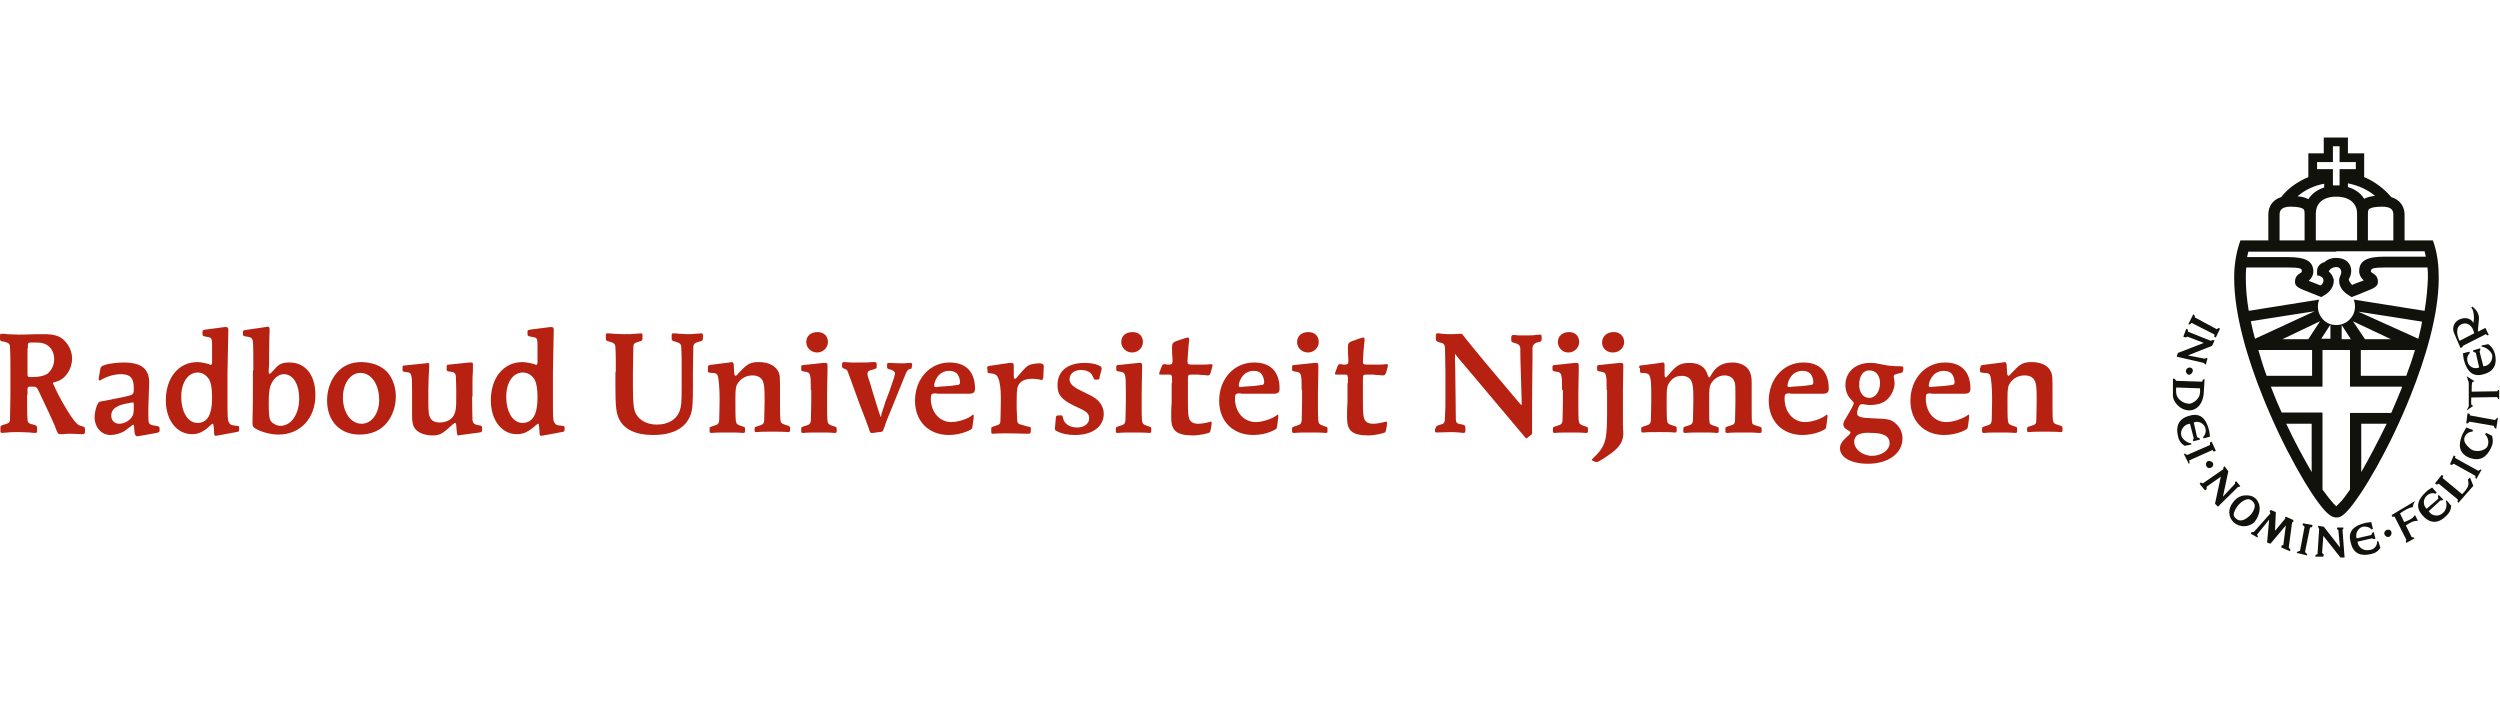 <?xml version="1.0" encoding="utf-8"?>
<!-- Generator: Adobe Illustrator 22.1.0, SVG Export Plug-In . SVG Version: 6.00 Build 0)  -->
<!DOCTYPE svg PUBLIC "-//W3C//DTD SVG 1.1//EN" "http://www.w3.org/Graphics/SVG/1.1/DTD/svg11.dtd">
<svg version="1.1" xmlns="http://www.w3.org/2000/svg" xmlns:xlink="http://www.w3.org/1999/xlink" x="0px" y="0px"
	 viewBox="0 0 600 169" style="enable-background:new 0 0 600 169;" xml:space="preserve">
<style type="text/css">
	.st0{fill:#2D3D50;}
	.st1{fill:#EA3E3F;}
	.st2{fill:#D9DDDE;}
	.st3{fill:#6EBDDC;}
	.st4{fill:#04426B;}
	.st5{fill:#E6007C;}
	.st6{fill:#D50057;}
	.st7{fill:#676C72;}
	.st8{fill:#00999B;}
	.st9{fill:#98C320;}
	.st10{fill:#B62112;}
	.st11{fill:#12120D;}
</style>
<g id="Laag_1">
	<g>
		<g>
			<path class="st10" d="M6.5,94.8c0,1.8,0,4.7,0.1,5.8c0,0.8,0.3,1.1,1.4,1.3c0.7,0.2,0.9,0.3,0.9,0.8v0.7c0,0.4-0.1,0.5-0.4,0.5
				c-0.2,0-0.8,0-1.3-0.1c-0.6,0-1.6-0.1-2.6-0.1c-1.2,0-2.1,0-2.7,0.1c-0.6,0-1.1,0.1-1.3,0.1c-0.4,0-0.5-0.1-0.5-0.5v-0.7
				c0-0.5,0.1-0.6,0.9-0.8c1.1-0.3,1.4-0.5,1.4-1.3c0-1.3,0.1-3.7,0.1-5.8v-5.5c0-2.1,0-4.5-0.1-5.9c0-0.9-0.3-1.1-1.4-1.4
				C0.1,81.9,0,81.8,0,81.3v-0.7c0-0.4,0.1-0.5,0.4-0.5c0.3,0,0.8,0,1.4,0.1c0.6,0,1.4,0.1,2.4,0.1c1.7,0,1.7,0,4.7-0.1
				c0.7,0,1.3,0,1.8,0c2.3,0,3.9,0.5,4.9,1.7c1,1,1.7,2.6,1.7,4.1c0,2.6-1.6,5-3.8,5.6c-0.7,0.2-0.8,0.2-0.8,0.4c0,0,0,0.1,0.1,0.2
				c0.2,0.4,0.4,0.8,0.5,1.1c0.7,1.6,2.9,5.5,4.1,7.1c0.9,1.3,1.4,1.7,2.3,1.9c0.6,0.2,0.7,0.2,0.7,0.8v0.6c0,0.3-0.2,0.5-0.5,0.5
				h-0.3c-0.7,0-1.9-0.1-2.7-0.1c-0.5,0-1.2,0-1.9,0.1h-0.5c-0.6,0-0.6,0-1.4-2.1c-0.3-0.8-2.5-5.5-3.7-8c-0.6-1.2-0.7-1.3-1.5-1.3
				H7.7c-0.1,0-0.2,0-0.2,0l-0.5,0c-0.2,0-0.4,0.2-0.4,0.6V94.8 M6.6,83.6l0,4v1.2l0,0.9c0,0.7,0.1,0.8,0.7,0.8
				c2.2,0,3.4-0.3,4.2-0.9c0.9-0.8,1.5-2,1.5-3.4c0-1.9-1-3.3-2.6-3.8c-0.7-0.2-1.6-0.2-2.8-0.2c-0.7,0-0.9,0.1-0.9,0.5V83.6z"/>
			<path class="st10" d="M24,89c0.1-0.9,0.3-1.2,1.4-1.5c1.2-0.3,3-0.5,4.3-0.5c4.2,0,6.1,1.5,6.1,4.8L35.6,98c0,3.4,0,3.4,0.4,3.8
				c0.3,0.2,0.6,0.3,1.4,0.4c0.7,0.1,0.9,0.2,0.9,0.6v0.5c0,0.4-0.1,0.4-0.7,0.6l-3.9,0.7c-0.2,0-0.5,0.1-0.7,0.1
				c-0.3,0-0.5-0.1-0.6-0.5c-0.1-0.2-0.2-1.1-0.2-1.4c0-0.6-0.1-0.9-0.2-0.9c0,0-0.1,0.1-0.2,0.1c-0.2,0.2-1.6,1.2-2,1.5
				c-0.9,0.5-2.1,0.9-3.3,0.9c-2.1,0-3.8-1.8-3.8-4.3c0-1.1,0.4-2.6,0.8-3.3c0.3-0.4,0.3-0.4,2.1-0.7l4.4-0.9
				c1.9-0.4,2.1-0.6,2.1-1.6V93c0-2.3-0.9-3.2-3.1-3.2c-1.4,0-3.3,0.5-4.6,1.3c-0.3,0.2-0.4,0.2-0.5,0.2c-0.2,0-0.2-0.1-0.2-0.4
				v-0.2L24,89 M32.1,97.1c0-0.5,0-0.5-0.3-0.5c-0.1,0-0.1,0-0.2,0l-0.4,0.1c-1.8,0.3-2.4,0.5-3.1,0.9c-1,0.5-1.4,1.3-1.4,2.2
				c0,1.1,0.8,1.9,1.9,1.9c1,0,2.1-0.5,2.8-1.3c0.5-0.5,0.7-1.1,0.7-2.3V97.1z"/>
			<path class="st10" d="M53.9,78.5c0.2,0,0.3,0,0.4,0c0.3,0,0.5,0.2,0.5,0.6l-0.2,10.3v6c0,4.3,0,5.5,0.3,5.9
				c0.3,0.6,0.5,0.8,2,0.9c0.3,0,0.5,0.1,0.5,0.4v0.6c0,0.3-0.1,0.4-0.7,0.5l-4.3,0.8c-0.3,0-0.5,0.1-0.6,0.1
				c-0.3,0-0.4-0.2-0.4-0.6l-0.1-1.5c-0.1-0.8-0.1-0.8-0.3-0.8c0,0-0.2,0.1-0.3,0.2c-0.3,0.3-1.1,1-1.7,1.4c-1,0.7-1.9,0.9-2.9,0.9
				c-3.7,0-6.3-3.4-6.3-8.1c0-5.5,3.1-9.2,7.6-9.2c0.9,0,2.6,0.4,3,0.6c0.1,0.1,0.2,0.1,0.2,0.1c0.1,0,0.3-0.3,0.3-0.5
				c0,0,0,0,0-0.6l0-3.6c0-1.8-0.1-1.9-1.5-2.1c-0.6-0.1-0.8-0.2-0.8-0.6v-0.6c0-0.3,0.1-0.4,0.7-0.5L53.9,78.5 M43.5,95.2
				c0,3.7,1.6,6.3,3.9,6.3c2.4,0,3.5-2,3.5-6c0-2.1-0.2-3.5-0.7-4.4c-0.6-1-1.6-1.7-2.7-1.7C45.1,89.4,43.5,91.8,43.5,95.2"/>
			<path class="st10" d="M60.8,88.9c0-2.9,0-6.3-0.1-6.9c-0.1-0.8-0.4-1.1-1.4-1.2c-0.8-0.1-1-0.2-1-0.6v-0.5c0-0.3,0.1-0.4,0.6-0.5
				l4.8-0.7l0.6-0.1c0.2,0,0.4,0.2,0.4,0.6c0,0.1,0,0.3,0,0.5c0,0.8-0.1,1.8-0.1,4.5c0,2.1,0,3.7-0.1,4.7l0,0.6v0.2
				c0,0.1,0.1,0.2,0.2,0.2c0.2,0,0.6-0.4,1.3-1.2c1-1.2,1.8-1.5,3.5-1.5c3.8,0,6.2,3,6.2,7.8c0,5.6-3.6,9.5-8.9,9.5
				c-1.8,0-4.1-0.6-5.6-1.5c-0.4-0.3-0.6-0.5-0.6-1.1v-0.4c0.1-2.9,0.1-6.4,0.1-10.6V88.9 M65,92.4c-0.4,0.9-0.5,2.3-0.5,4.4
				c0,2.5,0.1,3.5,0.4,4.1c0.4,0.7,1.5,1.3,2.4,1.3c2.6,0,4.5-2.8,4.5-6.5c0-3.6-1.5-5.9-3.7-5.9C66.9,89.8,65.6,90.8,65,92.4"/>
			<path class="st10" d="M93.8,90.5c0.8,1.4,1.2,3,1.2,4.7c0,2.3-0.8,4.6-2.1,6.2c-1.5,1.9-3.8,2.9-6.6,2.9c-4.7,0-7.8-3.2-7.8-8.2
				c0-2.6,0.9-5,2.4-6.7c1.5-1.7,3.4-2.5,6-2.5C90,87,92.5,88.2,93.8,90.5 M82.3,95.4c0,3.6,1.9,6.3,4.5,6.3c2.4,0,4.2-2.5,4.2-5.7
				c0-3.8-1.9-6.5-4.5-6.5C84.1,89.5,82.3,92,82.3,95.4"/>
			<path class="st10" d="M113.3,95.2c0,3.1,0.1,5,0.1,5.6c0.1,0.9,0.5,1.1,1.7,1.3c0.5,0.1,0.6,0.2,0.6,0.6v0.5
				c0,0.4-0.1,0.5-0.6,0.6l-4.5,0.6c-0.2,0-0.4,0.1-0.5,0.1c-0.4,0-0.4,0-0.6-2.3c0-0.5-0.1-0.7-0.3-0.7c-0.1,0-0.3,0.1-0.7,0.5
				c-2.3,2.1-2.9,2.5-4.7,2.5c-1.3,0-2.5-0.3-3.4-0.9c-1.1-0.7-1.5-1.8-1.5-3.7c0-0.3,0-0.9,0-1.5v-1.7v-3c0-4-0.1-4.3-1.4-4.4
				c-0.8-0.1-0.9-0.2-0.9-0.5v-0.6c0-0.4,0.1-0.5,0.6-0.5l4.9-0.5c0.3,0,0.6-0.1,0.6-0.1c0.2,0,0.3,0.1,0.3,0.4c0,0.2,0,0.4,0,0.7
				c-0.1,1.6-0.2,3.8-0.2,5.4v2.6c0,3,0.1,3.5,0.6,4.3c0.4,0.6,1.1,0.9,2.1,0.9c1.6,0,3-0.7,3.5-1.9c0.4-0.8,0.5-1.6,0.5-4.2v-1.7
				c0-1.3-0.1-3.1-0.1-3.4c-0.1-0.6-0.4-0.9-1.3-1c-0.8-0.1-0.9-0.2-0.9-0.5V88c0-0.4,0.1-0.5,0.6-0.5l4.8-0.5c0.2,0,0.4,0,0.5,0
				c0.3,0,0.4,0.1,0.4,0.4l0,0.9c0,0.9,0,0.9-0.1,2.4c0,0.6,0,1.4,0,2.2V95.2"/>
			<path class="st10" d="M132,78.5c0.2,0,0.3,0,0.4,0c0.3,0,0.5,0.2,0.5,0.6l-0.2,10.3v6c0,4.3,0,5.5,0.3,5.9c0.3,0.6,0.5,0.8,2,0.9
				c0.3,0,0.5,0.1,0.5,0.4v0.6c0,0.3-0.1,0.4-0.7,0.5l-4.3,0.8c-0.3,0-0.5,0.1-0.6,0.1c-0.3,0-0.4-0.2-0.4-0.6l-0.1-1.5
				c-0.1-0.8-0.1-0.8-0.3-0.8c0,0-0.2,0.1-0.3,0.2c-0.3,0.3-1.2,1-1.8,1.4c-1,0.7-1.9,0.9-3,0.9c-3.6,0-6.2-3.4-6.2-8.1
				c0-5.5,3.1-9.2,7.6-9.2c0.9,0,2.7,0.4,3.1,0.6c0.1,0.1,0.2,0.1,0.2,0.1c0.1,0,0.3-0.3,0.3-0.5c0,0,0,0,0-0.6l0-3.6
				c0-1.8-0.1-1.9-1.6-2.1c-0.6-0.1-0.8-0.2-0.8-0.6v-0.6c0-0.3,0.1-0.4,0.7-0.5L132,78.5 M121.5,95.2c0,3.7,1.6,6.3,3.9,6.3
				c2.4,0,3.6-2,3.6-6c0-2.1-0.2-3.5-0.7-4.4c-0.6-1-1.6-1.7-2.8-1.7C123.1,89.4,121.5,91.8,121.5,95.2"/>
			<path class="st10" d="M147.8,89.3c0-2.1,0-4.5-0.1-5.9c0-0.8-0.3-1.1-1.4-1.4c-0.8-0.2-0.9-0.3-0.9-0.8v-0.7
				c0-0.4,0.1-0.5,0.4-0.5c0.2,0,0.8,0,1.4,0.1c0.6,0,1.6,0.1,2.6,0.1c1.2,0,2,0,2.7-0.1c0.5,0,1.1-0.1,1.3-0.1
				c0.3,0,0.4,0.1,0.4,0.5v0.7c0,0.5-0.1,0.6-0.9,0.8c-1.1,0.3-1.3,0.5-1.3,1.4c0,1.1-0.1,4.1-0.1,5.9v3.6c0,3.9,0.2,5.4,0.7,6.4
				c0.9,1.6,2.7,2.6,5,2.6c2.8,0,4.7-1.2,5.5-3.2c0.4-1.3,0.5-1.7,0.5-6v-3.4c0-2,0-4.6-0.1-5.9c0-0.8-0.3-1.1-1.4-1.4
				c-0.8-0.2-0.9-0.3-0.9-0.8v-0.7c0-0.4,0.1-0.5,0.4-0.5c0.2,0,0.8,0,1.4,0.1c0.6,0,1.3,0.1,1.9,0.1c0.7,0,1.3,0,2-0.1
				c0.6,0,1.1-0.1,1.4-0.1c0.3,0,0.4,0.1,0.4,0.5v0.7c0,0.5-0.1,0.6-0.9,0.8c-1.1,0.3-1.4,0.5-1.4,1.4c0,1.1-0.1,4-0.1,5.9v3.3
				c0,4-0.1,5-0.3,6.1c-0.9,3.7-4,5.7-9.3,5.7c-4,0-6.9-1.3-8.1-3.8c-0.7-1.4-0.9-3-0.9-7.9V89.3"/>
			<path class="st10" d="M169.9,88.3c0-0.5,0.1-0.6,0.4-0.7l4.7-0.6c0.3,0,0.5-0.1,0.6-0.1c0.3,0,0.4,0.2,0.5,0.6
				c0,0.3,0.1,1.9,0.1,2c0,0.4,0.2,0.7,0.3,0.7c0.1,0,0.2-0.1,0.4-0.2l0.3-0.4l0.6-0.6c1.6-1.7,2.4-2.1,4.3-2.1
				c2.4,0,4.1,0.9,4.8,2.5c0.3,0.8,0.3,0.8,0.3,5.7v1.1c0,2,0,3.9,0.1,4.6c0.1,0.7,0.3,0.9,1.3,1.2c1,0.3,1,0.3,1,0.8v0.5
				c0,0.3-0.1,0.4-0.4,0.4H189c-0.9-0.1-2.4-0.1-3.6-0.1c-1.3,0-2.8,0-3.7,0.1h-0.2c-0.3,0-0.4-0.1-0.4-0.4V103c0-0.5,0-0.5,1-0.8
				c1-0.3,1.2-0.5,1.3-1.2c0-0.8,0.1-2.6,0.1-4.6v-1.1c0-2.1-0.1-3-0.4-3.8c-0.4-0.9-1.3-1.4-2.5-1.4c-1.4,0-2.6,0.6-3.4,1.7
				c-0.6,0.8-0.7,1.5-0.7,3.7v0.9c0,2,0,3.8,0.1,4.6c0.1,0.7,0.3,0.9,1.2,1.2c1,0.3,1,0.3,1,0.8v0.5c0,0.3-0.1,0.4-0.4,0.4h-0.2
				c-0.9-0.1-2.3-0.1-3.6-0.1c-1.3,0-2.9,0-3.7,0.1h-0.2c-0.3,0-0.4-0.1-0.4-0.4V103c0-0.5,0-0.5,1-0.8c1-0.3,1.2-0.5,1.3-1.2
				c0-0.7,0.1-2.5,0.1-4.6v-1.2c0-1.7-0.2-4.3-0.4-4.9c-0.2-0.6-0.5-0.8-1.5-0.8c-0.8-0.1-0.9-0.1-0.9-0.4V88.3"/>
			<path class="st10" d="M194.6,93.6c0-4-0.1-4.2-1.4-4.4c-0.8-0.1-0.9-0.2-0.9-0.5v-0.6c0-0.4,0.1-0.5,0.6-0.5l4.7-0.5l0.3,0
				c0.1,0,0.2,0,0.3,0c0.3,0,0.4,0.2,0.4,0.6c0,0.1,0,0.1,0,1.3c0,0.6-0.1,3.9-0.1,5.7v1.7c0,2,0,3.8,0.1,4.6
				c0.1,0.7,0.3,0.9,1.2,1.2c1,0.3,1,0.3,1,0.8v0.5c0,0.3-0.1,0.4-0.4,0.4h-0.2c-0.9-0.1-2.4-0.1-3.6-0.1c-1.3,0-2.8,0-3.7,0.1h-0.2
				c-0.3,0-0.4-0.1-0.4-0.4V103c0-0.5,0-0.5,1-0.8c1-0.3,1.2-0.5,1.3-1.2c0-0.9,0.1-2.4,0.1-4.6V93.6 M198.7,82.1
				c0,1.4-1.2,2.5-2.6,2.5c-1.4,0-2.6-1.1-2.6-2.5c0-1.5,1.1-2.4,2.7-2.4C197.7,79.7,198.7,80.6,198.7,82.1"/>
			<path class="st10" d="M218.8,88c0,0.5,0,0.5-0.6,0.6c-0.4,0.2-0.6,0.5-1.2,2c-0.4,1-0.4,1-3.2,7.9c-1.1,2.6-1.3,3.3-1.5,3.9
				c-0.3,0.8-0.3,0.8-0.4,1c-0.1,0.2-0.2,0.2-0.7,0.3c-0.3,0-0.4,0-1.6,0.2c-0.1,0-0.3,0-0.4,0c-0.3,0-0.4,0-0.7-1.1
				c-0.4-1.2-0.7-1.9-2.3-6.1c-1.6-4.4-2.2-6.1-2.7-7.4c-0.2-0.6-0.3-0.6-1.1-0.9c-0.2-0.1-0.3-0.3-0.3-0.5v-0.6
				c0-0.3,0.1-0.4,0.6-0.4c0.1,0,0.1,0,1.6,0.1c0.3,0,0.9,0,1.7,0c1.6,0,2.5,0,3.5-0.1h0.4c0.3,0,0.5,0.1,0.5,0.4V88
				c0,0.4,0,0.4-0.9,0.7c-1,0.2-1.3,0.5-1.3,1c0,0.2,0,0.4,0.1,0.7c0.2,0.5,0.3,1,0.5,1.5l0.8,2.7c1,3.3,1.7,5.5,1.8,5.5
				c0,0,0.1-0.2,0.1-0.4l0.1-0.5l0.3-0.9c0.2-0.5,0.4-1.2,0.6-1.9l1-2.6c1-2.9,1.3-3.8,1.3-4.2c0-0.4-0.5-0.8-1.4-1
				c-0.4-0.1-0.5-0.2-0.5-0.5v-0.6c0-0.3,0.1-0.4,0.4-0.4c0.1,0,0.2,0,0.4,0c0.4,0,1.8,0.1,2.4,0.1c0.6,0,1.4,0,2.1-0.1h0.3
				c0.3,0,0.4,0.1,0.4,0.4V88"/>
			<path class="st10" d="M224.8,94.4c-1.2,0-1.4,0.1-1.4,1.3c0,3.2,2.1,5.6,4.9,5.6c1.7,0,4.1-0.8,5.1-1.7c0.1-0.1,0.1-0.1,0.1-0.1
				c0.1,0,0.2,0.1,0.2,0.3c0,0.5-0.3,2.7-0.4,3c-0.1,0.2-0.4,0.4-1.4,0.8c-1.2,0.5-2.8,0.8-4.2,0.8c-4.8,0-8.1-3.3-8.1-8.2
				c0-5.2,3.5-9.2,8.3-9.2c3.9,0,6.1,2.2,6.1,6.3c0,0.9-0.4,1.2-1.6,1.2H224.8 M225.4,92.8l1.5-0.1c0.6,0,2.2-0.2,2.8-0.3
				c0.5,0,0.7-0.2,0.7-0.7c0-0.6-0.2-1.3-0.6-1.9c-0.4-0.5-1.1-0.8-2-0.8c-1.1,0-2.1,0.5-2.7,1.3c-0.5,0.6-0.9,1.6-0.9,2.2
				c0,0.3,0.1,0.4,0.5,0.4L225.4,92.8z"/>
			<path class="st10" d="M236.9,88.5c0-0.5,0.1-0.6,0.6-0.7l4.8-0.7l0.3,0c0.1,0,0.2,0,0.3,0c0.2,0,0.4,0.2,0.4,0.6l0,1.5
				c0,1.5,0,1.7,0.3,1.7c0.1,0,0.4-0.2,0.6-0.5c0.5-0.6,0.5-0.6,1.3-1.5c0.9-1,1.3-1.3,2.2-1.5c0.5-0.1,1-0.2,1.6-0.2
				c0.9,0,1.2,0.2,1.2,0.7v0.1l-0.1,2.4c0,0.6-0.2,0.8-0.5,0.8c-0.1,0-0.2,0-0.3-0.1c-0.4-0.1-1.2-0.2-1.9-0.2
				c-1.2,0-2.2,0.3-2.8,0.9c-0.8,0.8-0.9,1.5-0.9,4.8V98l0.1,2.2c0,1.1,0.1,1.4,0.6,1.6c0.3,0.1,0.3,0.1,1.7,0.5c1,0.2,1,0.2,1,0.7
				v0.5c0,0.3-0.2,0.6-0.4,0.6h-0.2c-1,0-3.6-0.1-4.9-0.1c-1.1,0-2.6,0-3.4,0.1h-0.2c-0.3,0-0.4-0.1-0.4-0.4V103c0-0.5,0-0.5,1-0.8
				c1-0.3,1.2-0.5,1.2-1.2c0-0.9,0.1-2.4,0.1-4.6v-1.1c0-1.7-0.2-3.6-0.6-4.5c-0.3-0.8-0.8-1.1-1.8-1.2c-0.7,0-0.8-0.1-0.8-0.5V88.5
				"/>
			<path class="st10" d="M263.9,90.5c0,0.5-0.1,0.6-0.5,0.6h-0.5c-0.3,0-0.3,0-0.7-0.9c-0.4-0.9-1.4-1.4-2.8-1.4
				c-1.6,0-2.7,0.9-2.7,2.2c0,0.9,0.5,1.5,1.8,2.3c0.8,0.4,0.8,0.4,3,1.5c2.2,1,3.4,2.6,3.4,4.5c0,3.1-2.7,5.1-6.9,5.1
				c-1.6,0-3.2-0.3-4.3-0.9c-0.5-0.2-0.6-0.4-0.5-0.9l0.2-2.3c0-0.4,0.2-0.6,0.6-0.6h0.6c0.4,0,0.4,0,0.6,0.9c0.3,1.2,1.7,2,3.3,2
				c1.7,0,2.9-0.9,2.9-2.2c0-1-0.5-1.6-2.3-2.4c-4.3-1.9-5.3-3.1-5.3-5.6c0-3.3,2.4-5.3,6.5-5.3c1.3,0,2.6,0.2,3.4,0.6
				c0.5,0.2,0.7,0.4,0.7,0.8v0.1L263.9,90.5"/>
			<path class="st10" d="M270.2,93.6c0-4-0.1-4.2-1.4-4.4c-0.8-0.1-0.9-0.2-0.9-0.5v-0.6c0-0.4,0.1-0.5,0.6-0.5l4.7-0.5l0.2,0
				c0.1,0,0.2,0,0.3,0c0.3,0,0.4,0.2,0.4,0.6c0,0.1,0,0.1,0,1.3c0,0.6-0.1,3.9-0.1,5.7v1.7c0,2,0,3.8,0.1,4.6
				c0.1,0.7,0.3,0.9,1.2,1.2c1,0.3,1,0.3,1,0.8v0.5c0,0.3-0.1,0.4-0.4,0.4h-0.2c-0.9-0.1-2.3-0.1-3.6-0.1c-1.3,0-2.8,0-3.7,0.1h-0.2
				c-0.3,0-0.4-0.1-0.4-0.4V103c0-0.5,0-0.5,1-0.8c1-0.3,1.2-0.5,1.3-1.2c0-0.9,0.1-2.4,0.1-4.6V93.6 M274.3,82.1
				c0,1.4-1.2,2.5-2.6,2.5c-1.4,0-2.6-1.1-2.6-2.5c0-1.5,1.1-2.4,2.7-2.4C273.3,79.7,274.3,80.6,274.3,82.1"/>
			<path class="st10" d="M281.3,91.9c0-2,0-2-0.8-2c-0.1,0-0.1,0-0.6,0H279c-0.3,0-0.5,0-0.5,0c-0.2,0-0.3-0.1-0.3-0.2
				c0-0.1,0-0.2,0.1-0.4l0.4-1.1c0.3-0.7,0.3-0.8,0.7-0.8c0.1,0,0.4,0,0.8,0.1c0.1,0,0.3,0,0.4,0c0.6,0,0.8-0.2,0.8-0.7
				c0-0.2,0-1.3-0.1-2.2c0-0.5,0-1,0-1.4c0-0.7,0.2-1,0.9-1.3l2.1-0.7c0.7-0.2,0.7-0.2,0.8-0.2c0.2,0,0.3,0.2,0.3,0.5
				c0,0.2,0,0.6-0.1,1c-0.1,0.8-0.3,3.7-0.3,4.3c0,0.6,0.2,0.7,1.1,0.7h2.7c0.8,0,1.2,0,1.7-0.1h0.2c0.2,0,0.3,0.1,0.3,0.3
				c0,0.2-0.1,0.5-0.4,1.6c-0.2,0.7-0.3,0.8-0.8,0.8c-0.1,0-0.1,0-1-0.1c-0.2,0-0.6,0-1.3-0.1c-0.7,0-1,0-1.3,0
				c-1.1,0-1.1,0-1.1,1.4v5.2c0,2.7,0.1,3.5,0.4,4.2c0.3,0.6,1,1,2,1c0.7,0,1.5-0.1,2.7-0.4c0.2-0.1,0.4-0.1,0.4-0.1
				c0.2,0,0.2,0.1,0.2,0.3c0,0.5-0.3,2.1-0.4,2.2c-0.2,0.3-2.5,0.8-4.1,0.8c-3.8,0-5.2-1.1-5.2-4.1l0-2c0-0.8,0.1-1.4,0.1-1.8V91.9"
				/>
			<path class="st10" d="M297.8,94.4c-1.2,0-1.4,0.1-1.4,1.3c0,3.2,2.1,5.6,5,5.6c1.6,0,4-0.8,5.1-1.7c0.1-0.1,0.1-0.1,0.1-0.1
				c0.1,0,0.2,0.1,0.2,0.3c0,0.5-0.3,2.7-0.4,3c-0.1,0.2-0.5,0.4-1.4,0.8c-1.2,0.5-2.8,0.8-4.2,0.8c-4.9,0-8.2-3.3-8.2-8.2
				c0-5.2,3.5-9.2,8.4-9.2c3.9,0,6.1,2.2,6.1,6.3c0,0.9-0.4,1.2-1.6,1.2H297.8 M298.4,92.8l1.5-0.1c0.6,0,2.2-0.2,2.8-0.3
				c0.5,0,0.7-0.2,0.7-0.7c0-0.6-0.2-1.3-0.6-1.9c-0.4-0.5-1-0.8-1.9-0.8c-1.1,0-2.1,0.5-2.7,1.3c-0.5,0.6-0.9,1.6-0.9,2.2
				c0,0.3,0.1,0.4,0.5,0.4L298.4,92.8z"/>
			<path class="st10" d="M312.4,93.6c0-4-0.1-4.2-1.4-4.4c-0.8-0.1-0.9-0.2-0.9-0.5v-0.6c0-0.4,0.1-0.5,0.6-0.5l4.7-0.5l0.3,0
				c0.1,0,0.2,0,0.3,0c0.3,0,0.4,0.2,0.4,0.6c0,0.1,0,0.1,0,1.3c0,0.6-0.1,3.9-0.1,5.7v1.7c0,2,0,3.8,0.1,4.6
				c0.1,0.7,0.3,0.9,1.2,1.2c1,0.3,1,0.3,1,0.8v0.5c0,0.3-0.1,0.4-0.4,0.4h-0.2c-0.9-0.1-2.3-0.1-3.6-0.1c-1.3,0-2.8,0-3.7,0.1h-0.2
				c-0.3,0-0.4-0.1-0.4-0.4V103c0-0.5,0-0.5,1-0.8c1-0.3,1.2-0.5,1.3-1.2c0-0.9,0.1-2.4,0.1-4.6V93.6 M316.5,82.1
				c0,1.4-1.2,2.5-2.6,2.5c-1.4,0-2.6-1.1-2.6-2.5c0-1.5,1.1-2.4,2.7-2.4C315.5,79.7,316.5,80.6,316.5,82.1"/>
			<path class="st10" d="M323.5,91.9c0-2,0-2-0.8-2c-0.1,0-0.1,0-0.6,0h-0.9c-0.3,0-0.5,0-0.5,0c-0.2,0-0.3-0.1-0.3-0.2
				c0-0.1,0-0.2,0.1-0.4l0.4-1.1c0.3-0.7,0.3-0.8,0.7-0.8c0.1,0,0.4,0,0.8,0.1c0.1,0,0.3,0,0.4,0c0.6,0,0.8-0.2,0.8-0.7
				c0-0.2,0-1.3-0.1-2.2c0-0.5,0-1,0-1.4c0-0.7,0.2-1,0.9-1.3l2-0.7c0.7-0.2,0.7-0.2,0.8-0.2c0.2,0,0.3,0.2,0.3,0.5
				c0,0.2,0,0.6-0.1,1c-0.1,0.8-0.3,3.7-0.3,4.3c0,0.6,0.2,0.7,1.1,0.7h2.7c0.8,0,1.2,0,1.7-0.1h0.2c0.2,0,0.3,0.1,0.3,0.3
				c0,0.2-0.1,0.5-0.4,1.6c-0.2,0.7-0.4,0.8-0.9,0.8c-0.1,0-0.1,0-1-0.1c-0.2,0-0.6,0-1.3-0.1c-0.7,0-1,0-1.3,0
				c-1.1,0-1.1,0-1.1,1.4v5.2c0,2.7,0.1,3.5,0.4,4.2c0.3,0.6,1,1,2,1c0.7,0,1.5-0.1,2.7-0.4c0.3-0.1,0.4-0.1,0.5-0.1
				c0.2,0,0.2,0.1,0.2,0.3c0,0.5-0.3,2.1-0.4,2.2c-0.3,0.3-2.6,0.8-4.1,0.8c-3.8,0-5.1-1.1-5.1-4.1l0-2c0-0.8,0.1-1.4,0.1-1.8V91.9"
				/>
			<path class="st10" d="M344.6,102.8c0-0.5,0.2-0.6,1.1-0.9c0.9-0.2,1.1-0.4,1.1-2l0.1-2.4c0-1,0-2.6,0-4.7v-3.5
				c0-2.4-0.1-5.2-0.1-5.8c-0.1-0.9-0.3-1.1-1.2-1.3c-0.8-0.2-1-0.4-1-0.9v-0.7c0-0.4,0.1-0.6,0.4-0.6c0.3,0,0.6,0,1,0.1
				c0.4,0,0.9,0.1,1.5,0.1c0.9,0,2,0,3-0.1h0.2c0.2,0,0.2,0,1.1,1.2c2.4,3,5.8,7.1,12.4,14.9c0.3,0.3,0.5,0.6,0.7,0.8
				c0.1,0.1,0.2,0.2,0.2,0.2c0.1,0,0.1-0.1,0.1-0.4c0-0.2,0-0.5,0-0.7l-0.1-3.2l-0.1-3.5l-0.1-3.3c0-2.6,0-2.8-0.2-3.1
				c-0.1-0.3-0.7-0.6-1.3-0.7c-0.6-0.2-0.7-0.3-0.7-0.7v-0.7c0-0.3,0.2-0.5,0.5-0.5c0.1,0,0.6,0,1.2,0.1l1.8,0c1.1,0,1.8,0,2.3-0.1
				c0.5,0,0.9-0.1,1.1-0.1c0.3,0,0.4,0.2,0.4,0.5v0.5c0,0.6-0.1,0.7-0.7,0.8c-1,0.2-1.5,0.7-1.5,1.5l0,2.3c0,0.1,0,0.3,0,0.7
				c0,0.9-0.1,6.3-0.1,10.5v0.7l0,2.3v2.8l0,0.5v0.5c0,0.3-0.1,0.4-0.4,0.6c-0.1,0.1-0.2,0.2-0.4,0.3c-0.4,0.3-0.4,0.4-0.5,0.4
				c-0.2,0-0.3-0.1-1.1-1.1c-0.5-0.6-5.1-6.1-7.4-8.8c-2.9-3.5-5.5-6.5-7.6-9l-0.8-1l-0.2-0.3c-0.1,0-0.1,0.1-0.1,0.5l0,0.9
				c0.1,2.6,0.1,6.8,0.2,14c0,1.1,0.2,1.3,1.6,1.5c0.5,0.1,0.7,0.3,0.7,0.8v0.6c0,0.4-0.1,0.6-0.4,0.6c-0.2,0-0.6,0-1-0.1
				c-0.6,0-1.2-0.1-1.9-0.1c-0.9,0-2.8,0.1-3.3,0.1c-0.1,0-0.3,0-0.3,0c-0.3,0-0.4-0.1-0.4-0.4V102.8"/>
			<path class="st10" d="M374.9,93.6c0-4-0.1-4.2-1.4-4.4c-0.8-0.1-0.9-0.2-0.9-0.5v-0.6c0-0.4,0.1-0.5,0.6-0.5l4.7-0.5l0.3,0
				c0.1,0,0.2,0,0.3,0c0.3,0,0.4,0.2,0.4,0.6c0,0.1,0,0.1,0,1.3c0,0.6-0.1,3.9-0.1,5.7v1.7c0,2,0,3.8,0.1,4.6
				c0.1,0.7,0.3,0.9,1.2,1.2c1,0.3,1,0.3,1,0.8v0.5c0,0.3-0.1,0.4-0.4,0.4h-0.2c-0.9-0.1-2.4-0.1-3.6-0.1c-1.2,0-2.8,0-3.6,0.1h-0.2
				c-0.3,0-0.4-0.1-0.4-0.4V103c0-0.5,0-0.5,1-0.8c1-0.3,1.2-0.5,1.3-1.2c0-0.9,0.1-2.4,0.1-4.6V93.6 M379,82.1
				c0,1.4-1.2,2.5-2.6,2.5c-1.4,0-2.5-1.1-2.5-2.5c0-1.5,1.1-2.4,2.7-2.4C378,79.7,379,80.6,379,82.1"/>
			<path class="st10" d="M385.6,93.6c0-4-0.1-4.2-1.4-4.4c-0.7-0.1-0.9-0.2-0.9-0.5v-0.6c0-0.4,0.1-0.5,0.6-0.5l4.8-0.5
				c0.1,0,0.2,0,0.4,0c0.4,0,0.5,0.2,0.5,0.6c0,0.2,0,0.2-0.1,6v5.1c0,1.3,0,2.3,0,3c0,1,0.1,1.8,0.1,2.2c0,1.8-0.8,3.2-2.8,4.7
				c-1.5,1.1-3.2,2.2-3.6,2.2c-0.3,0-1.2-0.4-1.2-0.5c0-0.1,0-0.1,0.7-0.8c1.6-1.5,2.4-2.9,2.7-4.7c0.2-1.3,0.3-2.6,0.3-5.9V93.6
				 M389.8,82.1c0,1.4-1.2,2.5-2.7,2.5c-1.5,0-2.6-1-2.6-2.4c0-1.5,1.2-2.5,2.7-2.5C388.7,79.6,389.8,80.7,389.8,82.1"/>
			<path class="st10" d="M393.4,88.3c0-0.5,0-0.6,0.5-0.6l4.6-0.6l0.3-0.1c0.1,0,0.3,0,0.3,0c0.3,0,0.4,0.1,0.4,0.8l0,1.1
				c0,0.1,0,0.5,0,1c0,0.5,0.1,0.7,0.3,0.7c0.1,0,0.1,0,1.3-1.4c1.4-1.6,2.4-2.1,4.4-2.1c2.3,0,3.8,1,4.3,2.8
				c0.2,0.5,0.3,0.7,0.4,0.7c0,0,0.2-0.1,0.3-0.3c1.2-2.3,2.8-3.3,5.3-3.3c1.3,0,2.5,0.4,3.3,1.1c0.9,0.8,1.3,1.9,1.3,3.7l0,3.2v1.4
				c0,2.9,0,4.7,0.1,5c0.1,0.5,0.2,0.5,1.8,1c0.4,0.1,0.5,0.2,0.5,0.6v0.5c0,0.3-0.1,0.4-0.4,0.4H422c-0.9-0.1-2.4-0.1-3.7-0.1
				c-1.2,0-2.8,0-3.6,0.1h-0.2c-0.3,0-0.4-0.1-0.4-0.4V103c0-0.5,0-0.5,1-0.8c1.1-0.3,1.2-0.5,1.3-1.2c0-0.8,0.1-2.6,0.1-4.6V95
				c0-2.1,0-2.7-0.2-3.3c-0.3-1-1.2-1.6-2.4-1.6c-1.2,0-2.3,0.6-3.1,1.7c-0.5,0.7-0.6,1.6-0.6,3.6v1c0,2.8,0,4.6,0.1,5
				c0.1,0.5,0.2,0.5,1.7,1c0.4,0.1,0.5,0.2,0.5,0.6v0.5c0,0.3-0.1,0.4-0.4,0.4h-0.2c-0.9-0.1-2.3-0.1-3.6-0.1c-1.3,0-2.8,0-3.7,0.1
				h-0.2c-0.3,0-0.4-0.1-0.4-0.4V103c0-0.5,0-0.5,1-0.8c1-0.3,1.2-0.5,1.3-1.2c0-0.8,0.1-2.6,0.1-4.6v-1.1c0-2.1-0.1-3.1-0.5-3.9
				c-0.3-0.7-1.2-1.2-2.2-1.2c-1.4,0-2.3,0.5-3.1,1.7c-0.5,0.7-0.6,1.5-0.6,3.3v1.1c0,1.8,0,3.8,0.1,4.6c0.1,0.7,0.3,0.9,1.3,1.2
				c1,0.3,1,0.3,1,0.8v0.5c0,0.3-0.1,0.4-0.4,0.4h-0.2c-0.9-0.1-2.4-0.1-3.6-0.1c-1.3,0-2.9,0-3.7,0.1h-0.2c-0.3,0-0.4-0.1-0.4-0.4
				V103c0-0.5,0-0.5,1-0.8c1-0.3,1.2-0.5,1.3-1.2c0-0.8,0.1-2.6,0.1-4.6v-2.1c0-2.2-0.1-3.5-0.4-4.1c-0.2-0.5-0.7-0.7-1.8-0.7
				c-0.4,0-0.5-0.1-0.5-0.4V88.3"/>
			<path class="st10" d="M429.7,94.4c-1.2,0-1.4,0.1-1.4,1.3c0,3.2,2.1,5.6,4.9,5.6c1.7,0,4-0.8,5.1-1.7c0.1-0.1,0.1-0.1,0.1-0.1
				c0.1,0,0.2,0.1,0.2,0.3c0,0.5-0.3,2.7-0.4,3c-0.1,0.2-0.5,0.4-1.4,0.8c-1.2,0.5-2.8,0.8-4.2,0.8c-4.8,0-8.1-3.3-8.1-8.2
				c0-5.2,3.5-9.2,8.3-9.2c3.9,0,6.1,2.2,6.1,6.3c0,0.9-0.4,1.2-1.6,1.2H429.7 M430.2,92.8l1.5-0.1c0.6,0,2.2-0.2,2.8-0.3
				c0.5,0,0.7-0.2,0.7-0.7c0-0.6-0.2-1.3-0.6-1.9c-0.4-0.5-1.1-0.8-2-0.8c-1.1,0-2.1,0.5-2.7,1.3c-0.5,0.6-0.9,1.6-0.9,2.2
				c0,0.3,0.1,0.4,0.5,0.4L430.2,92.8z"/>
			<path class="st10" d="M456.7,88.9c0,0.5,0,0.5-1.3,0.8c-0.8,0.2-0.9,0.3-0.9,0.7c0,0.1,0,0.1,0.1,0.6c0,0.3,0.1,0.6,0.1,0.9
				c0,1.4-0.7,3-1.8,4c-1,0.9-2.4,1.3-4.1,1.3c-0.5,0-0.5,0-1.7-0.2h-0.3c-0.3,0-0.5,0.2-0.7,0.6c-0.3,0.7-0.4,1.2-0.4,1.6
				c0,0.8,0.8,1.1,3.8,1.2c3.6,0.1,4.4,0.3,5.3,1.1c1.1,0.9,1.8,2.2,1.8,3.7c0,3.6-3.4,6.1-8.3,6.1c-4,0-6.7-1.5-6.7-3.7
				c0-1,0.5-1.7,1.8-2.9c0.6-0.5,0.7-0.7,0.7-0.9c0-0.2-0.1-0.3-0.7-0.6c-0.7-0.4-1-0.8-1-1.3c0-0.4,0.1-0.8,0.6-1.5
				c1.3-2.2,1.9-3.3,1.9-3.6c0-0.2,0-0.2-0.8-1.1c-0.8-0.8-1.2-2.1-1.2-3.3c0-3.1,2.4-5.3,5.9-5.3c1.1,0,1.1,0,3.6,0.5
				c0.8,0.2,2.4,0.3,3.6,0.3c0.7,0,0.8,0.1,0.8,0.5V88.9 M446.5,104.1c-0.9,0.2-1.5,1-1.5,1.9c0,1.8,2,3.4,4.3,3.4
				c2.3,0,4.2-1.4,4.2-3c0-1.7-1.4-2.5-4.4-2.5C447.9,103.8,447.2,103.9,446.5,104.1 M446.2,92.4c0,1.8,1,3.1,2.4,3.1
				c1.5,0,2.6-1.5,2.6-3.6c0-1.8-1-3-2.5-3C447.2,88.8,446.2,90.2,446.2,92.4"/>
			<path class="st10" d="M463.5,94.4c-1.2,0-1.3,0.1-1.3,1.3c0,3.2,2,5.6,4.9,5.6c1.7,0,4-0.8,5.2-1.7c0.1-0.1,0.1-0.1,0.1-0.1
				c0.1,0,0.2,0.1,0.2,0.3c0,0.5-0.3,2.7-0.4,3c-0.1,0.2-0.5,0.4-1.4,0.8c-1.2,0.5-2.8,0.8-4.2,0.8c-4.8,0-8.1-3.3-8.1-8.2
				c0-5.2,3.5-9.2,8.3-9.2c3.9,0,6.1,2.2,6.1,6.3c0,0.9-0.4,1.2-1.6,1.2H463.5 M464.1,92.8l1.5-0.1c0.6,0,2.2-0.2,2.8-0.3
				c0.5,0,0.7-0.2,0.7-0.7c0-0.6-0.2-1.3-0.6-1.9c-0.4-0.5-1.1-0.8-2-0.8c-1.1,0-2.1,0.5-2.7,1.3c-0.5,0.6-0.9,1.6-0.9,2.2
				c0,0.3,0.1,0.4,0.5,0.4L464.1,92.8z"/>
			<path class="st10" d="M475.3,88.3c0-0.5,0.1-0.6,0.5-0.7l4.7-0.6c0.3,0,0.5-0.1,0.6-0.1c0.3,0,0.4,0.2,0.5,0.6
				c0,0.3,0.1,1.9,0.1,2c0,0.4,0.2,0.7,0.3,0.7c0.1,0,0.2-0.1,0.4-0.2l0.3-0.4l0.6-0.6c1.6-1.7,2.4-2.1,4.3-2.1
				c2.4,0,4.1,0.9,4.7,2.5c0.3,0.8,0.3,0.8,0.3,5.7v1.1c0,2,0,3.9,0.1,4.6c0.1,0.7,0.3,0.9,1.3,1.2c1,0.3,1,0.3,1,0.8v0.5
				c0,0.3-0.1,0.4-0.4,0.4h-0.2c-0.9-0.1-2.4-0.1-3.7-0.1c-1.3,0-2.8,0-3.6,0.1h-0.2c-0.3,0-0.4-0.1-0.4-0.4V103c0-0.5,0-0.5,1-0.8
				c1-0.3,1.2-0.5,1.2-1.2c0-0.8,0.1-2.6,0.1-4.6v-1.1c0-2.1-0.1-3-0.4-3.8c-0.4-0.9-1.2-1.4-2.5-1.4c-1.4,0-2.6,0.6-3.4,1.7
				c-0.6,0.8-0.7,1.5-0.7,3.7v0.9c0,2,0,3.8,0.1,4.6c0.1,0.7,0.3,0.9,1.2,1.2c1,0.3,1,0.3,1,0.8v0.5c0,0.3-0.1,0.4-0.4,0.4h-0.2
				c-0.9-0.1-2.4-0.1-3.6-0.1c-1.2,0-2.8,0-3.6,0.1h-0.2c-0.3,0-0.4-0.1-0.4-0.4V103c0-0.5,0-0.5,1-0.8c1-0.3,1.2-0.5,1.3-1.2
				c0-0.7,0.1-2.5,0.1-4.6v-1.2c0-1.7-0.2-4.3-0.4-4.9c-0.2-0.6-0.5-0.8-1.5-0.8c-0.8-0.1-1-0.1-1-0.4V88.3"/>
			<path class="st11" d="M528.7,91.1l-0.2,0.5l-6.2-0.2l-0.4-0.5l-0.4,0v3.8c-0.1,1.7,1.7,3.8,4,3.8c2.2-0.1,3.3-2.2,3.4-4.2
				l0.2-3.3L528.7,91.1 M527.9,94.8c-0.2,0.8-1.2,1.9-2.4,2.1c-1.7,0-3.1-1.3-3.2-2.5c-0.1-1.1,0-1.4,0-1.4l5.7,0.2
				C528,93.8,528.1,94.1,527.9,94.8"/>
			<polygon class="st11" points="524.1,108.9 525.3,111.3 525.5,111.2 525.4,110.5 531,108 531.3,108.4 531.8,108.2 530.8,106 
				530.4,106.2 530.4,106.8 524.9,109.2 524.4,108.9 			"/>
			<path class="st11" d="M525.9,106.4v0.3l-1.6,0.3c-0.9-0.6-1.4-1.3-1.6-2.4c-0.5-2.1,0-4.1,2.7-4.8c2.9-0.9,4.1,1,4.7,3.2
				c0.2,0.6,0.2,1.1,0.3,1.8l-1.5,0.4l-0.2-0.3c0.6-0.5,0.8-1.4,0.6-2.1c-0.3-1.2-1.7-1.9-2.8-1.4l0.8,3.5l0.6,0.3l0.1,0.3l-1.6,0.4
				l-0.1-0.3l0.2-0.4l-0.9-3.5c-1.4,0.1-2.4,1.5-2.1,2.8C523.7,105.3,524.8,106.3,525.9,106.4"/>
			<path class="st11" d="M524.7,89.4c-0.2-0.4,0-0.9,0.4-1.1c0.4-0.2,0.9-0.1,1.1,0.3c0.2,0.4,0,0.9-0.4,1.2
				C525.4,90.1,524.9,89.9,524.7,89.4"/>
			<path class="st11" d="M529.5,111.8c-0.2-0.4,0-0.9,0.3-1.1c0.4-0.2,1,0,1.3,0.4c0.2,0.4,0,1-0.4,1.1
				C530.2,112.5,529.7,112.3,529.5,111.8"/>
			<path class="st11" d="M572.3,128.3c-0.2-0.4,0-0.9,0.5-1.1c0.5-0.2,1,0,1.1,0.4c0.2,0.4,0,0.9-0.4,1.2
				C573,129,572.5,128.8,572.3,128.3"/>
			<polygon class="st11" points="526.4,75.4 525.2,77.8 525.5,77.9 526,77.5 531.5,80.3 531.4,80.8 531.8,81 532.8,78.9 532.5,78.7 
				532,79 526.8,76.2 526.7,75.7 			"/>
			<polygon class="st11" points="529.8,86 529.5,85.9 529.2,86.1 525.1,85.3 530.9,83 531.5,81.7 531,81.6 530.6,81.8 525.1,79.6 
				525.1,79.1 524.7,78.9 524,80.8 524.5,81 525,80.8 528.9,82.3 522.7,84.7 522.4,85.6 528.9,87.1 529.2,87.4 529.4,87.5 			"/>
			<path class="st11" d="M542.3,122.4L542.3,122.4c0.1-1-0.2-1.9-0.8-2.6l-0.1-0.1l0,0l0,0l0,0l-0.1-0.1c-0.7-0.6-1.6-0.8-2.6-0.7
				c-1.1,0.1-2.1,0.7-2.8,1.7c-1.2,1.5-1.2,3.4,0.2,4.8l0,0h0l0,0l0,0c1.5,1.2,3.4,1.2,4.9,0C541.7,124.5,542.2,123.5,542.3,122.4
				 M539.9,123.8c-0.2,0.2-1.2,1.1-2.1,1.1c-0.4,0-0.8-0.1-1.1-0.4l-0.1-0.1c-0.3-0.2-0.5-0.5-0.5-0.9c0-0.8,0.7-1.8,1.2-2.4
				c0.4-0.4,2-2,3.2-0.9l0.2,0.2C541.9,121.5,540.3,123.5,539.9,123.8"/>
			<polygon class="st11" points="551.2,132.7 553.7,133.3 553.7,133 553.2,132.5 554.4,126.6 554.9,126.5 555,126 552.7,125.6 
				552.6,126 553.1,126.4 552,132.2 551.4,132.4 			"/>
			<path class="st11" d="M570.5,129.9l0.3,0l0.5,1.6c-0.7,0.9-1.3,1.3-2.4,1.5c-2.1,0.5-4.1,0-4.7-2.7c-0.9-2.9,0.9-4.1,3.1-4.7
				c0.7-0.2,1.1-0.2,1.8-0.3l0.4,1.6l-0.3,0.2c-0.5-0.6-1.3-0.8-2.1-0.7c-1.2,0.3-1.9,1.7-1.5,2.8l3.5-0.8l0.3-0.6l0.3-0.1l0.4,1.6
				l-0.4,0.1l-0.4-0.2l-3.5,0.8c0.1,1.3,1.4,2.3,2.8,2C569.6,132,570.6,131.1,570.5,129.9"/>
			<polygon class="st11" points="536.7,115.5 536.4,115.7 536.4,116.1 533.5,119.2 534.8,113.1 533.9,111.9 533.6,112.2 
				533.6,112.6 528.7,116 528.2,115.8 527.9,116.1 529.2,117.7 529.6,117.4 529.6,116.8 533,114.4 531.6,120.9 532.3,121.6 
				537.1,116.9 537.5,116.8 537.7,116.7 			"/>
			<polygon class="st11" points="560.9,126.6 560.9,127 561.2,127.2 561.6,131.4 557.7,126.4 556.3,126.2 556.4,126.6 556.6,127 
				556.2,133 555.7,133.2 555.7,133.6 557.6,133.6 557.7,133.1 557.3,132.7 557.6,128.6 561.7,133.8 562.7,133.8 562.2,127.2 
				562.4,126.9 562.4,126.6 			"/>
			<polygon class="st11" points="540.2,128.1 540.4,127.7 540.9,127.7 544.9,123.2 544.7,122.7 545,122.4 546.2,122.9 546,127.4 
				548.5,124.4 548.4,124.2 548.6,124 550.4,124.8 550.4,125.2 550.1,125.4 549.3,131.4 549.7,131.9 549.6,132.3 547.5,131.4 
				547.6,130.9 548,130.8 548.6,126.1 544.9,130.5 544.1,130.2 544.6,124.7 541.7,128.3 541.9,128.8 541.8,129 			"/>
			<path class="st11" d="M587,120.2l0.2-0.1l1.1,1.3c-0.1,1.1-0.5,1.8-1.3,2.5c-1.6,1.6-3.6,2-5.5-0.1c-2.1-2.2-1-4.1,0.7-5.7
				c0.5-0.5,0.9-0.7,1.5-1.1l1.1,1.2l-0.2,0.3c-0.8-0.3-1.6-0.1-2.2,0.5c-0.9,0.8-0.9,2.3,0,3.1l2.8-2.4l-0.1-0.7l0.2-0.2l1.1,1.1
				l-0.3,0.2l-0.4,0l-2.8,2.6c0.7,1.2,2.4,1.4,3.4,0.4C587,122.6,587.4,121.3,587,120.2"/>
			<path class="st11" d="M595.6,83.2v-0.3l1.6-0.3c0.9,0.7,1.3,1.3,1.6,2.4c0.5,2.1,0,4.1-2.7,4.8c-2.8,0.9-4.1-1-4.7-3.2
				c-0.2-0.6-0.2-1.1-0.3-1.8l1.5-0.4l0.2,0.3c-0.6,0.5-0.8,1.3-0.6,2.1c0.3,1.2,1.6,1.9,2.8,1.4l-0.8-3.5l-0.6-0.3l-0.1-0.3
				l1.7-0.5l0.1,0.3l-0.2,0.5l0.9,3.5c1.4,0,2.4-1.5,2.1-2.8C597.8,84.3,596.7,83.3,595.6,83.2"/>
			<path class="st11" d="M596.5,78.7l-1.8,0.9c0-1.4,0.4-3,0.2-3.8c-0.3-1.1-0.6-1.4-1.5-2.2l-0.3,0.2c0.3,0.5,0.4,0.5,0.5,1.1
				c0.2,1,0.2,1.6,0,2.6c-0.5-1-1.7-1.4-2.9-1c-1.5,0.4-2.4,2-1.7,3.5l1.5,3.5l0.5-0.2l0.1-0.3l5.5-2.8l0.4,0.3l0.3-0.1L596.5,78.7
				 M590.3,81.8c-0.7-1.4-1.1-3.6,0.8-4.1c1.6-0.4,2.5,1.1,2.7,2.3L590.3,81.8z"/>
			<path class="st11" d="M592.5,97.5l0-5.7l-0.5-1.5l1.9,1.2c-0.2,0-0.4,0.1-0.5,0.2c-0.2,0.2-0.2,1.1-0.2,2.3l6.2-0.1l0.1-0.3
				l0.3,0l0,2.2l-0.2,0l-0.3-0.5l-6.2,0.1c0,0.7-0.1,1.7,0.1,1.8c0.1,0.1,0.2,0.1,0.4,0.2l-1.6,1.1L592.5,97.5"/>
			<polygon class="st11" points="599.1,102.9 599.5,100.3 599.3,100.3 598.8,100.8 592.8,99.7 592.7,99.3 592.2,99.2 591.9,101.6 
				592.3,101.6 592.7,101.2 598.5,102.2 598.7,102.7 			"/>
			<path class="st11" d="M596.4,104.2l0.3-0.3l1.4,0.7c0.3,1.2,0.2,2-0.3,3c-1,2-2.5,3.3-5.3,2.2c-2.7-1.2-2.4-3.5-1.5-5.6
				c0.3-0.6,0.6-1,0.9-1.6l1.6,0.6l-0.1,0.4c-0.8,0-1.4,0.4-1.8,1.1c-0.6,1.2,0.3,2.2,1.4,3.1c1.1,0.8,3.4,0.5,4-0.7
				C597.4,106.2,597.2,105,596.4,104.2"/>
			<polygon class="st11" points="594.3,115 595.6,112.7 595.3,112.7 594.8,113 589.2,109.9 589.3,109.5 588.9,109.3 588,111.4 
				588.4,111.6 588.9,111.3 594.1,114.2 594.1,114.7 			"/>
			<path class="st11" d="M590,120.7l3.6-4.1l-0.8-2l-0.5,0.5c0,0,0.2,0.8,0.1,1.3c-0.2,1-1.5,2.2-1.5,2.2l-4.7-3.9l0.2-0.5L586,114
				l-1.6,2l0.4,0.3l0.5-0.2l4.6,3.8l-0.1,0.5L590,120.7"/>
			<path class="st11" d="M577.5,130.3l2-1.1l-0.2-0.2l-0.5-0.1l-1.4-2.8c0,0,1.2-0.8,1.9-1c0.4-0.1,1-0.1,1-0.1l-0.7-1.4
				c0,0-0.3,0.4-0.6,0.7c-0.6,0.5-2,1-2,1l-1-2.1c0,0,1.4-1,2.3-1.3c0.3-0.1,0.8-0.2,0.8-0.2s0-0.4,0.1-0.6c0.1-0.4,0.5-0.9,0.5-0.9
				l-5.7,3.4l0.1,0.4l0.6,0l2.8,5.5l-0.1,0.5L577.5,130.3"/>
			<path class="st11" d="M584.2,58.6l-0.3-0.9h-6.8v-6.2c0-1.7-0.9-3.5-3.2-4.2c-1.7-2-3.9-3.7-6.5-4.8v-5.7h-3.9V33h-2.9h0h-2.9
				v3.8H554v5.7c-2.6,1.1-4.9,2.7-6.5,4.8c-2.3,0.7-3.1,2.5-3.1,4.2v6.2h-6.7l-0.3,0.9c-0.8,2.5-1.2,5.2-1.2,8.1
				c0,9.1,3.4,19.8,6.7,28.1c5,12.6,11.6,24,15.1,27.8c0.8,0.8,1.5,1.5,2.6,1.6c0,0,0,0,0.1,0h0c0,0,0.1,0,0.1,0
				c1.1,0,1.8-0.8,2.6-1.6c3.5-3.8,10.2-15.2,15.2-27.8c3.3-8.3,6.7-19,6.7-28.1C585.3,63.8,585,61.1,584.2,58.6 M574.4,51.5v6.2
				h-6.1v-6.5c0-0.8,0.2-1,0.4-1.1c0.3-0.2,1.1-0.5,3-0.5C574.1,49.6,574.4,50.6,574.4,51.5 M570,47c-0.9,0.1-1.8,0.3-2.6,0.7
				c-0.9-1.4-2.2-2.3-3.9-2.8v-0.9C566,44.5,568.2,45.5,570,47 M565.7,51.2v6.5h-5h0h-4.9l0-6.5c0-1.9,1.2-4,4.9-4h0
				C564.4,47.2,565.7,49.3,565.7,51.2 M556.1,38.9h3.8v-3.8h0.8h0h0.8v3.8h3.9v1.7h-3.9v3.9h-0.8h0h-0.8v-3.9h-3.8V38.9z
				 M557.8,44.1V45c-1.6,0.5-2.9,1.4-3.8,2.8c-0.7-0.4-1.6-0.6-2.6-0.7C553.3,45.5,555.5,44.5,557.8,44.1 M547.1,51.5
				c0-0.8,0.3-1.9,2.6-1.9c1.9,0,2.7,0.3,3,0.5c0.2,0.1,0.4,0.3,0.4,1.1c0,0,0,4.2,0,6.5h-6V51.5z M560.7,60.3L560.7,60.3h21.2
				c0.1,0.4,0.2,0.8,0.3,1.3h-10c-4.2,0-6,1-6,3.5c0,0.8,0.4,1.6,1.1,2.2c-0.5,0.2-2.5,0.9-2.8,1.1c-0.2-0.3-0.7-0.7-0.8-1.4
				c0.2-0.3,0.6-1,0.6-2c0-1.5-1-3.1-3.7-3.1c-1.2,0-2,0.4-2.6,0.9c0,0-0.1,0.1-0.1,0.1c-1.1,0.3-1.8,1.1-1.8,2.1v1.1
				c0,0,0.5,0,0.8,0.2c0.4,0.2,0.5,0.3,0.6,0.5c0.3,0.4,0.1,1.4-0.6,1.7c-0.3-0.1-2.3-0.9-2.8-1.1c0.7-0.6,1.1-1.4,1.1-2.2
				c0-2.5-1.8-3.5-6.1-3.5h-9.8c0.1-0.4,0.2-0.9,0.3-1.3H560.7z M541.2,81.3c-0.4-1.4-0.7-2.8-1-4.2c3-0.5,10.2-1.6,15.3-2.4
				L541.2,81.3z M556.8,77.1l-2.8,4.3h-6.2L556.8,77.1z M542,84h12.9v6.2H544C543.2,88.1,542.6,86,542,84 M554.8,113.3
				c-1.9-3.3-4.1-7.3-6.1-11.6h6.1V113.3z M566.7,113.3v-11.6h6.1C570.7,106,568.6,110,566.7,113.3 M576.1,93.9
				c-0.7,1.8-1.5,3.5-2.2,5.2h-8.6H564v18.4c-1,1.4-1.8,2.6-2.6,3.3c-0.2,0.2-0.5,0.5-0.7,0.7c-0.2-0.2-0.5-0.5-0.7-0.7
				c-0.7-0.8-1.6-1.9-2.6-3.3V99h-1.3h-8.5c-0.8-1.7-1.5-3.4-2.2-5.2c-0.1-0.3-0.3-0.7-0.4-1h12.4V84h3.3h0h3.3v8.8h12.5
				C576.4,93.2,576.3,93.5,576.1,93.9 M557.1,81.3l2.2-3.4v3.4H557.1z M562,81.3V78l2.2,3.4H562z M577.5,90.2h-10.9V84h13
				C579,86,578.3,88.1,577.5,90.2 M564.7,77.1l9.1,4.3h-6.2L564.7,77.1z M580.4,81.3L580.4,81.3L566,74.8c5,0.8,12.4,1.9,15.3,2.4
				C581.1,78.6,580.7,79.9,580.4,81.3 M581.9,74.6l-17-2.7c0.2,0.5,0.3,1.1,0.3,1.7c0,2.4-2,4.4-4.4,4.4c0,0-0.1,0-0.1,0h0
				c-0.1,0-0.1,0-0.1,0c-2.4,0-4.3-2-4.3-4.4c0-0.6,0.1-1.2,0.3-1.7l-16.9,2.7c-0.5-2.9-0.7-5.5-0.7-7.9c0-0.9,0-1.7,0.1-2.5h10.1
				c2.8,0,3,0.3,3.1,0.4c0.2,0.2,0.2,0.6,0,0.8c-0.6,0.4-1.5,0.8-1.5,2.2v0.1c0,1.1,1,1.5,3.3,2.4c0.7,0.3,3,1.2,3,1.2l0.5-0.3
				c0.8-0.4,2.5-1.6,2.5-3.6c0-0.3,0-0.5-0.1-0.6c-0.1-0.3-0.2-0.5-0.3-0.7v0c-0.4-0.7-0.8-0.9-0.8-0.9s0.2-0.9,1.6-1.1l0,0
				c0.1,0,0.1,0,0.2,0h0.1c0.7,0,1.1,0.6,1.1,1.2c0,0.8-0.5,1-0.5,2.1c0,2,1.7,3.1,2.5,3.6l0.5,0.3c0,0,2.4-0.9,3-1.2
				c2.3-0.9,3.3-1.3,3.3-2.4v-0.1c0-1.4-0.9-1.8-1.5-2.2c-0.3-0.2-0.2-0.6,0-0.8c0.1-0.1,0.4-0.4,3.1-0.4h10.3
				c0.1,0.8,0.1,1.6,0.1,2.5C582.6,69,582.4,71.7,581.9,74.6"/>
		</g>
	</g>
</g>
<g id="Laag_2">
</g>
<g id="Laag_3">
</g>
<g id="Laag_4">
</g>
<g id="Laag_5">
</g>
</svg>
